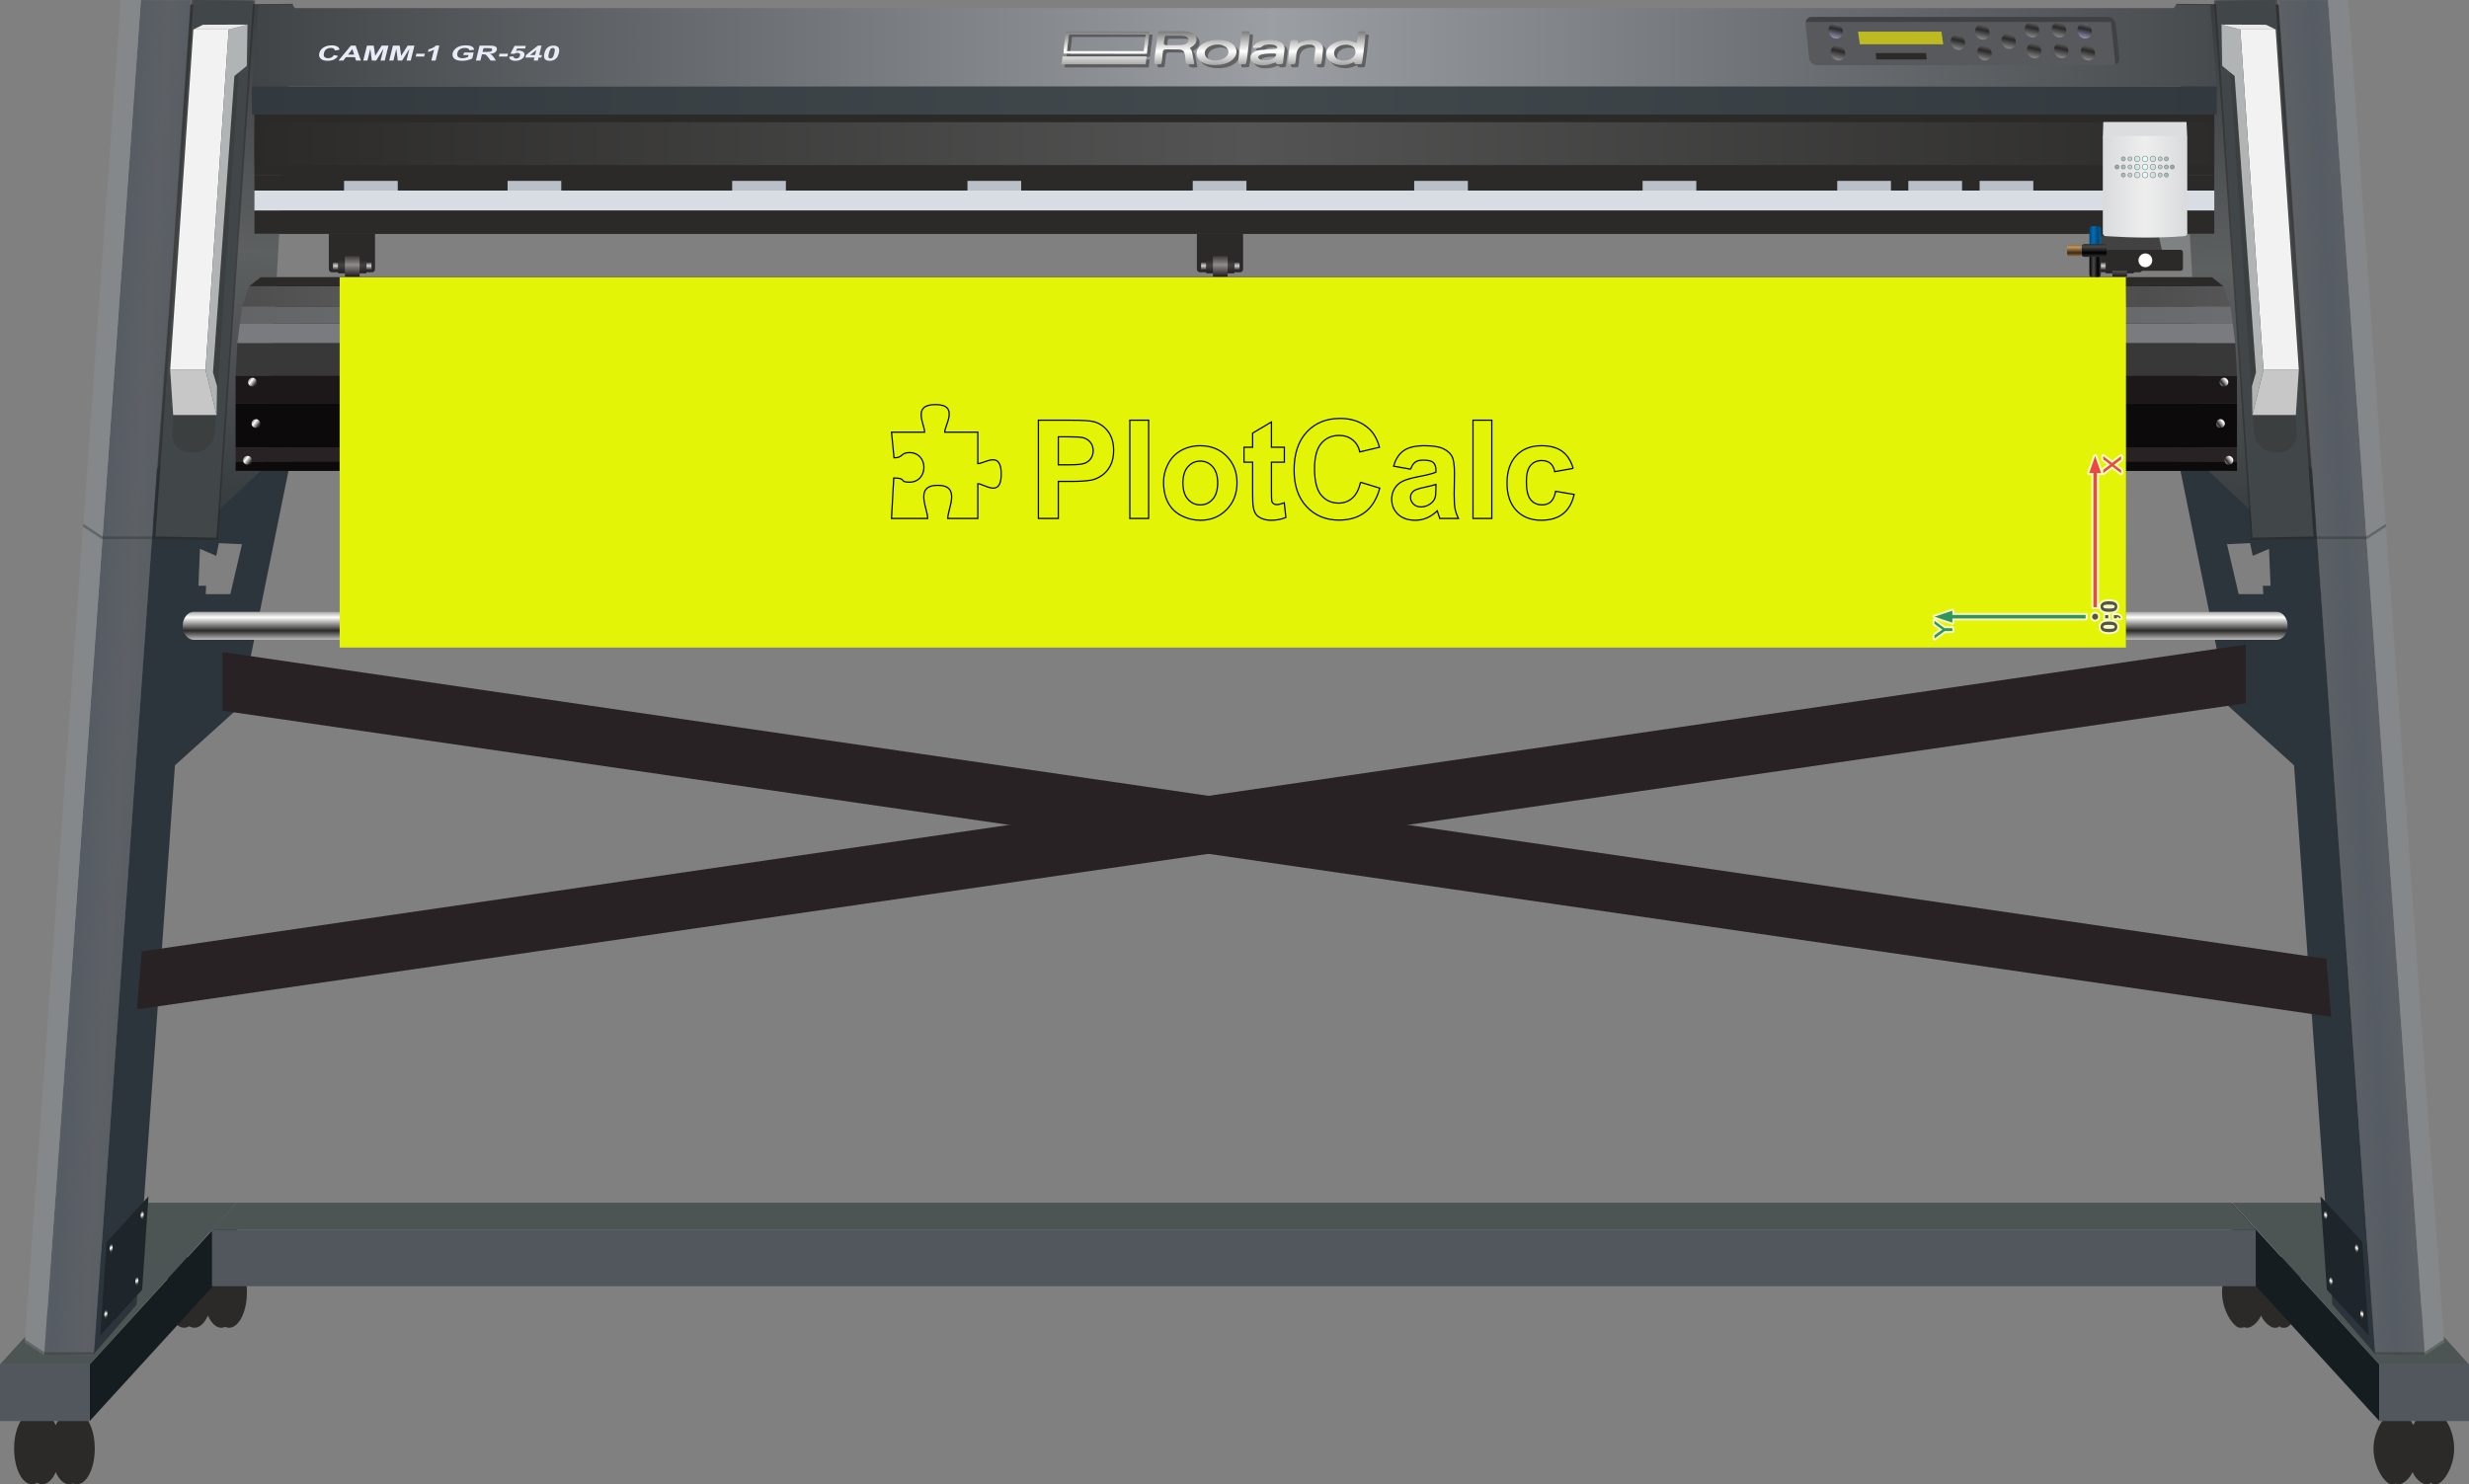 <!-- Creator: plotcalc.com 1000$ --><svg version="1.2" xmlns="http://www.w3.org/2000/svg" viewBox="-1697132 -224662 1999977 1202627" xmlns:xlink="http://www.w3.org/1999/xlink"><rect x="-1697132" y="-224662" width="1999977" height="1202627" fill="#808080" stroke="none"/><defs><linearGradient id="G1" x1="-1484628" x2="-1471804" y1="195862" y2="-20366" spreadMethod="reflect" gradientUnits="userSpaceOnUse"><stop offset="0%" stop-color="rgba(54,59,61,1)"/><stop offset="100%" stop-color="rgba(93,96,97,1)"/></linearGradient><linearGradient id="G2" x1="-1629679" x2="-1603402" y1="461401" y2="463077" spreadMethod="reflect" gradientUnits="userSpaceOnUse"><stop offset="0%" stop-color="rgba(86,92,99,1)"/><stop offset="100%" stop-color="rgba(93,97,102,1)"/></linearGradient><linearGradient id="G3" x1="336653" x2="323829" y1="195862" y2="-20366" spreadMethod="reflect" gradientUnits="userSpaceOnUse"><stop offset="0%" stop-color="rgba(54,59,61,1)"/><stop offset="100%" stop-color="rgba(93,96,97,1)"/></linearGradient><linearGradient id="G4" x1="481704" x2="455427" y1="461401" y2="463077" spreadMethod="reflect" gradientUnits="userSpaceOnUse"><stop offset="0%" stop-color="rgba(86,92,99,1)"/><stop offset="100%" stop-color="rgba(93,97,102,1)"/></linearGradient><linearGradient id="G5" x1="-1493101" x2="-667125" y1="-187815" y2="-187816" spreadMethod="reflect" gradientUnits="userSpaceOnUse"><stop offset="0%" stop-color="rgba(64,68,71,1)"/><stop offset="100%" stop-color="rgba(155,158,163,1)"/></linearGradient><linearGradient id="G6" x1="-1493101" x2="-700667" y1="-143244" y2="-143244" spreadMethod="reflect" gradientUnits="userSpaceOnUse"><stop offset="0%" stop-color="rgba(51,58,63,1)"/><stop offset="100%" stop-color="rgba(66,73,77,1)"/></linearGradient><linearGradient id="G7" x1="-1491011" x2="-684946" y1="-108265" y2="-108265" spreadMethod="reflect" gradientUnits="userSpaceOnUse"><stop offset="0%" stop-color="rgba(43,42,41,1)"/><stop offset="100%" stop-color="rgba(84,84,84,1)"/></linearGradient><linearGradient id="G8" x1="-1501638" x2="-1498310" y1="145680" y2="148256" spreadMethod="reflect" gradientUnits="userSpaceOnUse"><stop offset="0%" stop-color="rgba(43,42,41,1)"/><stop offset="100%" stop-color="rgba(254,254,254,1)"/></linearGradient><linearGradient id="G9" x1="-1494794" x2="-1491465" y1="115894" y2="118470" spreadMethod="reflect" gradientUnits="userSpaceOnUse"><stop offset="0%" stop-color="rgba(43,42,41,1)"/><stop offset="100%" stop-color="rgba(254,254,254,1)"/></linearGradient><linearGradient id="G10" x1="-1497617" x2="-1494288" y1="82376" y2="84951" spreadMethod="reflect" gradientUnits="userSpaceOnUse"><stop offset="0%" stop-color="rgba(43,42,41,1)"/><stop offset="100%" stop-color="rgba(254,254,254,1)"/></linearGradient><linearGradient id="G11" x1="359651" x2="356323" y1="145680" y2="148256" spreadMethod="reflect" gradientUnits="userSpaceOnUse"><stop offset="0%" stop-color="rgba(43,42,41,1)"/><stop offset="100%" stop-color="rgba(254,254,254,1)"/></linearGradient><linearGradient id="G12" x1="352807" x2="349478" y1="115894" y2="118470" spreadMethod="reflect" gradientUnits="userSpaceOnUse"><stop offset="0%" stop-color="rgba(43,42,41,1)"/><stop offset="100%" stop-color="rgba(254,254,254,1)"/></linearGradient><linearGradient id="G13" x1="355630" x2="352301" y1="82376" y2="84951" spreadMethod="reflect" gradientUnits="userSpaceOnUse"><stop offset="0%" stop-color="rgba(43,42,41,1)"/><stop offset="100%" stop-color="rgba(254,254,254,1)"/></linearGradient><linearGradient id="G14" x1="-1502802" x2="-785782" y1="30567" y2="30567" spreadMethod="reflect" gradientUnits="userSpaceOnUse"><stop offset="0%" stop-color="rgba(99,100,102,1)"/><stop offset="100%" stop-color="rgba(135,137,142,1)"/></linearGradient><linearGradient id="G15" x1="-1500878" x2="-731633" y1="15441" y2="15441" spreadMethod="reflect" gradientUnits="userSpaceOnUse"><stop offset="0%" stop-color="rgba(79,78,79,1)"/><stop offset="100%" stop-color="rgba(150,153,158,1)"/></linearGradient><linearGradient id="G16" x1="-1466043" x2="-1466043" y1="286320" y2="275543" spreadMethod="reflect" gradientUnits="userSpaceOnUse"><stop offset="0%" stop-color="rgba(43,42,41,1)"/><stop offset="100%" stop-color="rgba(254,254,254,1)"/></linearGradient><linearGradient id="G17" x1="-427960" x2="-427960" y1="-156855" y2="-183094" spreadMethod="reflect" gradientUnits="userSpaceOnUse"><stop offset="0%" stop-color="rgba(43,42,41,1)"/><stop offset="100%" stop-color="rgba(255,255,255,1)"/></linearGradient><linearGradient id="G18" x1="-1410322" x2="-1410322" y1="-3229" y2="-9697" spreadMethod="reflect" gradientUnits="userSpaceOnUse"><stop offset="0%" stop-color="rgba(31,27,32,1)"/><stop offset="100%" stop-color="rgba(69,67,67,1)"/></linearGradient><linearGradient id="G19" x1="-1411036" x2="-1411036" y1="-492" y2="-10124" spreadMethod="reflect" gradientUnits="userSpaceOnUse"><stop offset="0%" stop-color="rgba(31,27,32,1)"/><stop offset="100%" stop-color="rgba(145,140,139,1)"/></linearGradient><linearGradient id="G20" x1="-1425113" x2="-1425113" y1="-5630" y2="-9322" spreadMethod="reflect" gradientUnits="userSpaceOnUse"><stop offset="0%" stop-color="rgba(31,27,32,1)"/><stop offset="100%" stop-color="rgba(213,213,213,1)"/></linearGradient><linearGradient id="G21" x1="-1397971" x2="-1397971" y1="-5630" y2="-9322" spreadMethod="reflect" gradientUnits="userSpaceOnUse"><stop offset="0%" stop-color="rgba(31,27,32,1)"/><stop offset="100%" stop-color="rgba(213,213,213,1)"/></linearGradient><linearGradient id="G22" x1="267699" x2="267699" y1="-3229" y2="-9697" spreadMethod="reflect" gradientUnits="userSpaceOnUse"><stop offset="0%" stop-color="rgba(31,27,32,1)"/><stop offset="100%" stop-color="rgba(69,67,67,1)"/></linearGradient><linearGradient id="G23" x1="266985" x2="266985" y1="-492" y2="-10124" spreadMethod="reflect" gradientUnits="userSpaceOnUse"><stop offset="0%" stop-color="rgba(31,27,32,1)"/><stop offset="100%" stop-color="rgba(145,140,139,1)"/></linearGradient><linearGradient id="G24" x1="252908" x2="252908" y1="-5630" y2="-9322" spreadMethod="reflect" gradientUnits="userSpaceOnUse"><stop offset="0%" stop-color="rgba(31,27,32,1)"/><stop offset="100%" stop-color="rgba(213,213,213,1)"/></linearGradient><linearGradient id="G25" x1="280050" x2="280050" y1="-5630" y2="-9322" spreadMethod="reflect" gradientUnits="userSpaceOnUse"><stop offset="0%" stop-color="rgba(31,27,32,1)"/><stop offset="100%" stop-color="rgba(213,213,213,1)"/></linearGradient><linearGradient id="G26" x1="-460847" x2="-460847" y1="-3229" y2="-9697" spreadMethod="reflect" gradientUnits="userSpaceOnUse"><stop offset="0%" stop-color="rgba(31,27,32,1)"/><stop offset="100%" stop-color="rgba(69,67,67,1)"/></linearGradient><linearGradient id="G27" x1="-461560" x2="-461560" y1="-492" y2="-10124" spreadMethod="reflect" gradientUnits="userSpaceOnUse"><stop offset="0%" stop-color="rgba(31,27,32,1)"/><stop offset="100%" stop-color="rgba(145,140,139,1)"/></linearGradient><linearGradient id="G28" x1="-475637" x2="-475637" y1="-5630" y2="-9322" spreadMethod="reflect" gradientUnits="userSpaceOnUse"><stop offset="0%" stop-color="rgba(31,27,32,1)"/><stop offset="100%" stop-color="rgba(213,213,213,1)"/></linearGradient><linearGradient id="G29" x1="-448495" x2="-448495" y1="-5630" y2="-9322" spreadMethod="reflect" gradientUnits="userSpaceOnUse"><stop offset="0%" stop-color="rgba(31,27,32,1)"/><stop offset="100%" stop-color="rgba(213,213,213,1)"/></linearGradient><linearGradient id="G30" x1="-1613136" x2="-1611968" y1="837561" y2="840136" spreadMethod="reflect" gradientUnits="userSpaceOnUse"><stop offset="0%" stop-color="rgba(43,42,41,1)"/><stop offset="100%" stop-color="rgba(254,254,254,1)"/></linearGradient><linearGradient id="G31" x1="-1608842" x2="-1607674" y1="784099" y2="786675" spreadMethod="reflect" gradientUnits="userSpaceOnUse"><stop offset="0%" stop-color="rgba(43,42,41,1)"/><stop offset="100%" stop-color="rgba(254,254,254,1)"/></linearGradient><linearGradient id="G32" x1="-1587982" x2="-1586814" y1="810746" y2="813321" spreadMethod="reflect" gradientUnits="userSpaceOnUse"><stop offset="0%" stop-color="rgba(43,42,41,1)"/><stop offset="100%" stop-color="rgba(254,254,254,1)"/></linearGradient><linearGradient id="G33" x1="-1583688" x2="-1582520" y1="757284" y2="759860" spreadMethod="reflect" gradientUnits="userSpaceOnUse"><stop offset="0%" stop-color="rgba(43,42,41,1)"/><stop offset="100%" stop-color="rgba(254,254,254,1)"/></linearGradient><linearGradient id="G34" x1="464163" x2="462995" y1="837561" y2="840136" spreadMethod="reflect" gradientUnits="userSpaceOnUse"><stop offset="0%" stop-color="rgba(43,42,41,1)"/><stop offset="100%" stop-color="rgba(254,254,254,1)"/></linearGradient><linearGradient id="G35" x1="459870" x2="458702" y1="784099" y2="786675" spreadMethod="reflect" gradientUnits="userSpaceOnUse"><stop offset="0%" stop-color="rgba(43,42,41,1)"/><stop offset="100%" stop-color="rgba(254,254,254,1)"/></linearGradient><linearGradient id="G36" x1="439009" x2="437841" y1="810746" y2="813321" spreadMethod="reflect" gradientUnits="userSpaceOnUse"><stop offset="0%" stop-color="rgba(43,42,41,1)"/><stop offset="100%" stop-color="rgba(254,254,254,1)"/></linearGradient><linearGradient id="G37" x1="434716" x2="433548" y1="757284" y2="759860" spreadMethod="reflect" gradientUnits="userSpaceOnUse"><stop offset="0%" stop-color="rgba(43,42,41,1)"/><stop offset="100%" stop-color="rgba(254,254,254,1)"/></linearGradient><linearGradient id="G38" x1="34055" x2="35682" y1="-194699" y2="-202144" spreadMethod="reflect" gradientUnits="userSpaceOnUse"><stop offset="0%" stop-color="rgba(43,42,41,1)"/><stop offset="100%" stop-color="rgba(144,147,180,1)"/></linearGradient><linearGradient id="G39" x1="35893" x2="37521" y1="-176905" y2="-184350" spreadMethod="reflect" gradientUnits="userSpaceOnUse"><stop offset="0%" stop-color="rgba(43,42,41,1)"/><stop offset="100%" stop-color="rgba(136,135,136,1)"/></linearGradient><linearGradient id="G40" x1="235697" x2="237325" y1="-194699" y2="-202144" spreadMethod="reflect" gradientUnits="userSpaceOnUse"><stop offset="0%" stop-color="rgba(43,42,41,1)"/><stop offset="100%" stop-color="rgba(144,147,180,1)"/></linearGradient><linearGradient id="G41" x1="154604" x2="156232" y1="-176905" y2="-184350" spreadMethod="reflect" gradientUnits="userSpaceOnUse"><stop offset="0%" stop-color="rgba(43,42,41,1)"/><stop offset="100%" stop-color="rgba(136,135,136,1)"/></linearGradient><linearGradient id="G42" x1="152860" x2="154488" y1="-193786" y2="-201230" spreadMethod="reflect" gradientUnits="userSpaceOnUse"><stop offset="0%" stop-color="rgba(43,42,41,1)"/><stop offset="100%" stop-color="rgba(136,135,136,1)"/></linearGradient><linearGradient id="G43" x1="194814" x2="196442" y1="-178704" y2="-186149" spreadMethod="reflect" gradientUnits="userSpaceOnUse"><stop offset="0%" stop-color="rgba(43,42,41,1)"/><stop offset="100%" stop-color="rgba(136,135,136,1)"/></linearGradient><linearGradient id="G44" x1="193070" x2="194697" y1="-195585" y2="-203029" spreadMethod="reflect" gradientUnits="userSpaceOnUse"><stop offset="0%" stop-color="rgba(43,42,41,1)"/><stop offset="100%" stop-color="rgba(136,135,136,1)"/></linearGradient><linearGradient id="G45" x1="216751" x2="218379" y1="-178704" y2="-186149" spreadMethod="reflect" gradientUnits="userSpaceOnUse"><stop offset="0%" stop-color="rgba(43,42,41,1)"/><stop offset="100%" stop-color="rgba(136,135,136,1)"/></linearGradient><linearGradient id="G46" x1="215007" x2="216634" y1="-195585" y2="-203029" spreadMethod="reflect" gradientUnits="userSpaceOnUse"><stop offset="0%" stop-color="rgba(43,42,41,1)"/><stop offset="100%" stop-color="rgba(136,135,136,1)"/></linearGradient><linearGradient id="G47" x1="238339" x2="239966" y1="-176905" y2="-184350" spreadMethod="reflect" gradientUnits="userSpaceOnUse"><stop offset="0%" stop-color="rgba(43,42,41,1)"/><stop offset="100%" stop-color="rgba(136,135,136,1)"/></linearGradient><linearGradient id="G48" x1="174200" x2="175828" y1="-186377" y2="-193821" spreadMethod="reflect" gradientUnits="userSpaceOnUse"><stop offset="0%" stop-color="rgba(43,42,41,1)"/><stop offset="100%" stop-color="rgba(136,135,136,1)"/></linearGradient><linearGradient id="G49" x1="133037" x2="134664" y1="-185503" y2="-192947" spreadMethod="reflect" gradientUnits="userSpaceOnUse"><stop offset="0%" stop-color="rgba(43,42,41,1)"/><stop offset="100%" stop-color="rgba(136,135,136,1)"/></linearGradient><linearGradient id="G50" x1="6216" x2="40411" y1="-73588" y2="-73589" spreadMethod="reflect" gradientUnits="userSpaceOnUse"><stop offset="0%" stop-color="rgba(217,218,220,1)"/><stop offset="100%" stop-color="rgba(238,238,238,1)"/></linearGradient><linearGradient id="G51" x1="16321" x2="40096" y1="-89407" y2="-89408" spreadMethod="reflect" gradientUnits="userSpaceOnUse"><stop offset="0%" stop-color="rgba(143,163,161,1)"/><stop offset="100%" stop-color="rgba(229,254,251,1)"/></linearGradient><linearGradient id="G52" x1="-4642" x2="-1222" y1="-32755" y2="-32756" spreadMethod="reflect" gradientUnits="userSpaceOnUse"><stop offset="0%" stop-color="rgba(0,70,117,1)"/><stop offset="100%" stop-color="rgba(0,110,184,1)"/></linearGradient><linearGradient id="G53" x1="-4642" x2="-1222" y1="-10190" y2="-10190" spreadMethod="reflect" gradientUnits="userSpaceOnUse"><stop offset="0%" stop-color="rgba(0,0,0,1)"/><stop offset="100%" stop-color="rgba(74,74,74,1)"/></linearGradient><linearGradient id="G54" x1="-3196" x2="-3196" y1="-19826" y2="-24872" spreadMethod="reflect" gradientUnits="userSpaceOnUse"><stop offset="0%" stop-color="rgba(0,0,0,1)"/><stop offset="100%" stop-color="rgba(74,74,74,1)"/></linearGradient><linearGradient id="G55" x1="-18358" x2="-18357" y1="-19828" y2="-24412" spreadMethod="reflect" gradientUnits="userSpaceOnUse"><stop offset="0%" stop-color="rgba(59,42,19,1)"/><stop offset="100%" stop-color="rgba(193,152,98,1)"/></linearGradient><linearGradient id="GS1" x1="0" x2="0" y1="0" y2="25000" gradientUnits="userSpaceOnUse"><stop offset="25%" stop-color="rgba(0,0,0,.2)"/><stop offset="100%" stop-color="rgba(0,0,0,0)"/></linearGradient><linearGradient id="GS2" x1="0" x2="0" y1="300000" y2="100000" gradientUnits="userSpaceOnUse"><stop offset="0%" stop-color="rgba(0,0,0,.1)"/><stop offset="100%" stop-color="rgba(0,0,0,0)"/></linearGradient></defs><path id="theMotionPath" d="M0 0H-1397000H0" /><g><path fill="rgba(43,42,41,1)" d="m-1484110-35280h1572562v-96571h-1572562z"/><path fill="rgba(43,42,41,1)" d="m-1485988 0h1573769v156835h-1573769z"/><path fill="url(#G1)" d="m-1592878 196157l71094 14794 37156-15089 24756-417420-116002 791z"/><path fill="rgba(43,42,41,1)" d="m-1511554 851131c7982 0 14453-12942 14453-28907 0-15965-6471-28907-14453-28907-1075 0-2123 236-3131 681-1008-445-2055-681-3129-681-4348 0-8246 3839-10896 9914-2650-6075-6548-9914-10896-9914-1456 0-2862 433-4188 1234-1326-802-2733-1234-4190-1234-7982 0-14453 12942-14453 28907 0 15965 6471 28907 14453 28907 1457 0 2864-433 4190-1235 1326 802 2732 1235 4188 1235 4348 0 8247-3840 10896-9916 2650 6076 6548 9916 10896 9916 1074 0 2121-237 3129-682 1008 446 2056 682 3131 682"/><path fill="rgba(43,42,41,1)" d="m-1634820 977965c7983 0 14454-12942 14454-28907 0-15965-6471-28907-14454-28907-1075 0-2123 237-3131 682-1008-445-2055-682-3129-682-4348 0-8246 3840-10896 9915-2649-6075-6548-9915-10895-9915-1457 0-2863 433-4189 1235-1326-802-2732-1235-4189-1235-7983 0-14454 12942-14454 28907 0 15965 6471 28907 14454 28907 1457 0 2863-432 4189-1234 1326 802 2732 1234 4189 1234 4347 0 8246-3839 10896-9915 2649 6076 6547 9915 10895 9915 1075 0 2122-236 3129-681 1008 445 2056 681 3131 681"/><path fill="rgba(22,29,33,1)" d="m-1504753 749829l-119745 131002v45911l119745-131003z"/><path fill="rgba(82,86,93,1)" d="m-1697132 880831h72634v45911h-72634z"/><path fill="rgba(77,84,84,1)" d="m-1697132 880831h72634l119065-131002h-72635z"/><path fill="url(#G2)" d="m-1661333 873281h40272l78355-1097893h-40272z"/><path fill="rgba(132,136,139,1)" d="m-1661333 873281l-15711-10296 77753-1087597h16313z"/><path fill="rgba(44,53,60,1)" d="m-1620987 872241l34498-39872 31066-436923 53248-48087 44058-216705-84099 79044 6713-94409-34498 39873zm84594-622278l1248-29943 13189 5703 2138-10337 18715 891-9447 40458h-19961l356-6772z"/><path fill="rgba(43,42,41,0.36)" d="m-1573874 212104l149-2080h-40306l-15678-10276-170 2376 15227 9980z"/><path fill="rgba(43,42,41,0.58)" d="m-1542186-224662l51640 405-29985 437278-52839-992z"/><path fill="rgba(65,71,73,1)" d="m-1540287-224622l-30896 434646 49399 927 29705-435195z"/><path fill="rgba(43,42,41,0.26)" d="m-1542954 141942h3109c8634 0 16168-7065 16743-15699l19596-294475c575-8634-6020-15699-14654-15699h-3108c-8635 0-16169 7065-16744 15699l-19596 294475c-575 8634 6020 15699 14654 15699"/><path fill="rgba(242,242,242,1)" d="m-1559283 75039h28627l18759-275792h-28627z"/><path fill="rgba(199,199,199,1)" d="m-1530656 75039h-28627l2428 36569h35156z"/><path fill="rgba(177,180,180,1)" d="m-1530656 75039l8957 36569 390-23345-3271-11166 17323-240160 10044-8280 559-33404-15243 3994z"/><path fill="rgba(233,233,233,1)" d="m-1511897-200753h-28627l7850-3869 36020-125z"/><path fill="rgba(43,42,41,0.36)" d="m-1621039 872964l149-2080h-40306l-15678-10275-170 2376 15711 10296z"/><path fill="rgba(31,38,43,1)" d="m-1615938 857485l33924-37103 5168-75711-33924 37104z"/><path fill="url(#G3)" d="m198590 196157l-71093 14794-37156-15089-24757-417420 116003 791z"/><path fill="rgba(43,42,41,1)" d="m117267 851131c-4529 0-14454-12942-14454-28907 0-15965 9925-28907 14454-28907 4528 0 2122 236 3131 681 1008-445 418-681 3129-681 2711 0 8246 3839 10896 9914 2649-6075 7993-9914 10895-9914 2902 0 2863 433 4189 1234 1326-802-530-1234 4189-1234 4720 0 14454 12942 14454 28907 0 15965-9734 28907-14454 28907-4719 0-2863-433-4189-1235-1326 802-1287 1235-4189 1235-2902 0-8246-3840-10896-9916-2649 6076-8184 9916-10895 9916-2711 0-2122-237-3129-682-1009 446 1397 682-3131 682"/><path fill="rgba(43,42,41,1)" d="m239946 977965c-4529 0-14453-12942-14453-28907 0-15965 10511-28907 15039-28907 4529 0 2123 237 3131 682 1008-445 419-682 3130-682 2711 0 8246 3840 10895 9915 2650-6075 7994-9915 10896-9915 2902 0 2863 433 4188 1235 1327-802-530-1235 4190-1235 4720 0 13867 12942 13867 28907 0 15965-9734 28907-14453 28907-4720 0-2864-432-4190-1234-1326 802-1286 1234-4188 1234-2902 0-8247-3839-10896-9915-2650 6076-8185 9915-10895 9915-2712 0-2122-236-3130-681-1008 445 1398 681-3131 681"/><path fill="rgba(22,29,33,1)" d="m110466 749829l119744 131002v45911l-119744-131003z"/><path fill="rgba(82,86,93,1)" d="m302845 880831h-72635v45911h72635z"/><path fill="rgba(77,84,84,1)" d="m302845 880831h-72635l-119064-131002h72634z"/><path fill="url(#G4)" d="m267046 873281h-40272l-78355-1097893h40272z"/><path fill="rgba(132,136,139,1)" d="m267046 873281l15711-10296-77754-1087597h-16312z"/><path fill="rgba(44,53,60,1)" d="m226700 872241l-34498-39872-31066-436923-53248-48087-44059-216705 84099 79044-6712-94409 34497 39873zm-84595-622278l-1247-29943-13189 5703-2139-10337-18714 891 9446 40458h19962l-357-6772z"/><path fill="rgba(43,42,41,0.36)" d="m179586 212104l-148-2080h40306l15678-10276 169 2376-15226 9980z"/><path fill="rgba(43,42,41,0.58)" d="m147899-224662l-51640 405 29984 437278 52840-992z"/><path fill="rgba(65,71,73,1)" d="m145999-224622l30896 434646-49398 927-29706-435195z"/><path fill="rgba(43,42,41,0.26)" d="m148667 141942h-3109c-8634 0-16169-7065-16743-15699l-19596-294475c-575-8634 6019-15699 14654-15699h3108c8634 0 16169 7065 16744 15699l19596 294475c574 8634-6020 15699-14654 15699"/><path fill="rgba(242,242,242,1)" d="m164995 75039h-28627l-18759-275792h28627z"/><path fill="rgba(199,199,199,1)" d="m136368 75039h28627l-2427 36569h-35156z"/><path fill="rgba(177,180,180,1)" d="m136368 75039l-8956 36569-391-23345 3271-11166-17323-240160-10044-8280-558-33404 15242 3994z"/><path fill="rgba(233,233,233,1)" d="m117609-200753h28627l-7850-3869-36019-125z"/><path fill="rgba(43,42,41,0.36)" d="m226751 872964l-148-2080h40306l15678-10275 170 2376-15711 10296z"/><path fill="rgba(31,38,43,1)" d="m221651 857485l-33925-37104-5168-75710 33925 37104z"/><path fill="url(#G5)" d="m98508-154637l-5326-66357h-27293l-2262 2872h-1521846l-2263-2872h-27292l-5327 66357z"/><path fill="url(#G6)" d="m-1493101-154637h1591609v22786h-1591609z"/><path fill="rgba(43,42,41,1)" d="m-1491011-82479h1587538v-49372h-1587538z"/><path fill="url(#G7)" d="m-1491011-90899h1587538v-34731h-1587538z"/><path fill="rgba(217,162,59,1)" d="m24593-93210h43627v-21411h-43627z"/><path fill="rgba(36,35,27,1)" d="m64530-94683c-545-1208-4399-7337-5390-8944l-5723-8827-8085 13168c-515 823-891 1473-1395 2281-399 641-1073 1623-1336 2284 7300 63 14587 34 21929 38m-19760-1157c234-754 1620-2876 2101-3664 750-1229 1499-2463 2227-3680 581-970 4056-6951 4482-7297 2735 4466 7053 10139 9044 14648-5904-1-11975-7-17854-7"/><path fill="rgba(7,4,11,1)" d="m55203-102859c-450 942 63 355-720 897-94 354 77 210-176 341-260 857 2 249-575 768 215 723 195-13 297 733 102 736-73-130-81 768 2032 1027-1340 109 1110 920 276 92 61-17 368 119 343 151 33-13 301 174 832 580-402-142 249 216 772-250-35-186 655-273 756-95-201 95 761 73 494-1210 34-338 818-762 408-364-117-312 393-1022 266-370-56 182 222-237-205-689-172-38-267-666-128-841 440-311-259-845-743-567-84-300-465-681-671-669 149 429-1219-651-590 128-311 261-680 316-385 56-102-79-732-188"/><path fill="rgba(7,4,11,1)" d="m53623-100279l-212-178c-26-24-184-339-828-487l-52 475c-838 90-307 81-871-23-776-142-2166 327-2795 745-669 444-787 461-1210 1189-337 580-610 984-865 1540 2538 116 2072-1332 4230-1316 2795 21 2866 1246 4274 1404 58-1555-1436-1425-1783-2202-305-683 88-305 112-1147"/><path fill="rgba(7,4,11,1)" d="m52623-101423c25-47 63-171 77-141 14 31 93-168 140-242 443-683-122 192 168-228 68-578 240-634 233-1145-1347-758-373-417-1010-1041-1751 431-459 3-1482-7-435 843 75 606-1007 826 33 744 147 369 130 873-22 648-122-14-216 741 657 580-617-439 291 170 294 197 70-12 283 207 525 539-87 213 446 672 463 228 145-272 988-49 558 149-383 50 479 153 346-451 100-386 480-789"/><path fill="rgba(217,162,59,1)" d="m55620-101954c-1917 788-923 3753 1192 3126 2087-619 1120-4076-1192-3126"/><path fill="rgba(217,162,59,1)" d="m50979-101441c2214 215 1705-1807 793-2020-657-153-1180 211-1311 680-186 671 211 971 518 1340"/><path fill="rgba(7,4,11,1)" d="m53671-102745c21 135 30 293 77 393 278 590-129-111 211 286 320-465 235-1136 213-1919-24-865 62-1353-847-1369-41 1295-140 1545 346 2609"/><path fill="rgba(36,35,27,1)" d="m54698-102367c123-172 101 22 161-346l393-1992c100-598 169-432-234-795-464 210-198-400-505 563l-179 1765c23 894-26 643 364 805"/><path fill="rgba(36,35,27,1)" d="m55203-102859c1017-645 1420-873 1434-1628-652 123-1147 415-1492 971-174 281-152-353-119 322 31 626-41 89 177 335"/><path fill="rgba(43,42,41,1)" d="m-1491011-82479h1587538v12216h-1587538z"/><path fill="rgba(185,192,199,1)" d="m-93571-78109h43500v7846h-43500z"/><path fill="rgba(185,192,199,1)" d="m-151302-78109h43500v7846h-43500z"/><path fill="rgba(185,192,199,1)" d="m-208895-78109h43500v7846h-43500z"/><path fill="rgba(185,192,199,1)" d="m-366559-78109h43500v7846h-43500z"/><path fill="rgba(185,192,199,1)" d="m-551591-78109h43499v7846h-43499z"/><path fill="rgba(185,192,199,1)" d="m-730971-78109h43500v7846h-43500z"/><path fill="rgba(185,192,199,1)" d="m-913450-78109h43500v7846h-43500z"/><path fill="rgba(185,192,199,1)" d="m-1104044-78109h43500v7846h-43500z"/><path fill="rgba(185,192,199,1)" d="m-1285982-78109h43500v7846h-43500z"/><path fill="rgba(185,192,199,1)" d="m-1418430-78109h43499v7846h-43499z"/><path fill="rgba(215,221,227,1)" d="m-1491011-70263h1587538v16272h-1587538z"/><path fill="rgba(43,42,41,1)" d="m-1491011-35280h1587538v-18711h-1587538z"/><path fill="rgba(13,10,11,1)" d="m-1506281 102415h1621197v35525h-1621197z"/><path fill="rgba(41,34,36,1)" d="m-1506281 149450h1621197v-11510h-1621197z"/><path fill="rgba(13,10,11,1)" d="m-1506281 149450h1621197v7385h-1621197z"/><path fill="rgba(28,23,25,1)" d="m-1506281 102415h1621197v-22730h-1621197z"/><path fill="url(#G8)" d="m-1496688 151797c1955 0 3540-1585 3540-3540 0-1955-1585-3541-3540-3541-1956 0-3541 1586-3541 3541 0 1955 1585 3540 3541 3540"/><path fill="url(#G9)" d="m-1489844 122011c1955 0 3540-1585 3540-3540 0-1956-1585-3541-3540-3541-1956 0-3540 1585-3540 3541 0 1955 1584 3540 3540 3540"/><path fill="url(#G10)" d="m-1492667 88493c1956 0 3541-1585 3541-3541 0-1955-1585-3540-3541-3540-1955 0-3540 1585-3540 3540 0 1956 1585 3541 3540 3541"/><path fill="url(#G11)" d="m108389 151797c-1955 0-3540-1585-3540-3540 0-1955 1585-3541 3540-3541 1955 0 3540 1586 3540 3541 0 1955-1585 3540-3540 3540"/><path fill="url(#G12)" d="m101545 122011c-1955 0-3540-1585-3540-3540 0-1956 1585-3541 3540-3541 1955 0 3540 1585 3540 3541 0 1955-1585 3540-3540 3540"/><path fill="url(#G13)" d="m104367 88493c-1955 0-3540-1585-3540-3541 0-1955 1585-3540 3540-3540 1956 0 3541 1585 3541 3540 0 1956-1585 3541-3541 3541"/><path fill="rgba(56,56,56,1)" d="m114916 79685h-1621197l1437-26428h1618323z"/><path fill="rgba(121,123,126,1)" d="m111436 37500h-1614238l-2042 15757h1618323z"/><path fill="url(#G14)" d="m111436 37500h-1614238l1924-13866h1610391z"/><path fill="url(#G15)" d="m103947 7248h-1599259l-5566 16386h1610391z"/><path fill="rgba(43,42,41,1)" d="m103947 7248h-1599259l9324-7248h1580611z"/><path fill="rgba(28,23,25,1)" d="m-275031 67439h14998v8812h-14998z"/><path fill="rgba(28,23,25,1)" d="m-253096 67439h19498v8812h-19498z"/><path fill="rgba(28,23,25,1)" d="m-223474 67439h19498v8812h-19498z"/><path fill="rgba(28,23,25,1)" d="m-194789 67439h19498v8812h-19498z"/><path fill="rgba(28,23,25,1)" d="m-164042 67439h19498v8812h-19498z"/><path fill="rgba(28,23,25,1)" d="m-135545 67439h19498v8812h-19498z"/><path fill="rgba(28,23,25,1)" d="m-106673 67439h19498v8812h-19498z"/><path fill="rgba(28,23,25,1)" d="m-78364 67439h19499v8812h-19499z"/><path fill="rgba(28,23,25,1)" d="m-49491 67439h19498v8812h-19498z"/><path fill="rgba(28,23,25,1)" d="m8760 67439h14998v8812h-14998z"/><path fill="rgba(28,23,25,1)" d="m-21477 67439h19498v8812h-19498z"/><path fill="rgba(82,86,93,1)" d="m-1525415 771544h1655523v45908h-1655523z"/><path fill="rgba(77,84,84,1)" d="m130108 771544h-1655523l19982-21715h1615559z"/><path fill="url(#G16)" d="m-1540214 271060h1687237c4900 0 8910 5099 8910 11332 0 6233-4010 11332-8910 11332h-1687237c-4900 0-8910-5099-8910-11332 0-6233 4010-11332 8910-11332"/><path fill="rgba(43,42,41,0.50)" d="m-691495-170249c-218-1031-17-3177 74-4247 466-5492 1330-11157 2006-16640l315-3306c109-1170 188-2075 1403-2308 552-106 2286-96 2953-101 738-6 2124-81 2479 658 227 471 53 1318-5 1847-626 5737-1170 11460-1939 17187-208 1551-711 5506-1304 6874-2679 230-3281 275-5982 36m66159-17243c2657 2215 2590 4057 2201 7233l-331 3371c-141 1711-369 5152-1244 6588-1583 273-4071 499-5532-255-395-1260 247-5384 450-6793l565-3956c388-3761-1774-4887-5240-4825-2201 40-4852 488-6702 1712-4296 2844-3225 8475-4004 12295-149 732-295 1140-629 1795-1212 246-3015 391-4225 186-311-53-1005-232-1188-492-290-412 184-5297 247-5953 185-1928 1209-11270 1870-12642l184-172c810-303 2061-391 2927-389 680 1 2368 15 2664 697 195 452-127 916 185 1770l2051-744c4941-1819 11312-3129 15751 574m-45296-1987c4408-796 12983-624 15704 3619 782 1221 918 2461 793 3867-272 3026-757 6000-1071 9000-74 711-37 1809-452 2300-574 682-2207 613-3061 622-1853 20-2026-85-2626-1498-1569 199-3600 1384-5758 1795-2516 480-5272 720-7812 281-1932-333-4049-1144-5413-2604-1183-1265-1745-2997-1245-4689 395-1334 1421-2462 2570-3207 1316-852 2928-1324 4463-1575 1170-192 4403-341 5697-410 1481-81 6853-296 8031-773 417-299 884-554 739-1063-164-571-748-1148-1265-1457-1847-1103-5541-1027-7551-718-1529 236-2285 573-3460 1467-1093 832-1777 1018-3199 1063l-1783 68c-958 23-2967 96-2088-1364 1650-2743 5796-4185 8787-4724m-164127 19412h68142l752-6347h-68142zm124630-19686l2047-83 1915 39 1784 154 1652 260 1520 360 1390 452 1259 537 1130 612 999 682 871 744 741 797 613 843 485 882 357 913 229 937 103 952-25 961-151 961-276 954-403 940-528 917-652 888-778 851-1926 1558-2421 1318-2911 1016-3399 654-1882 172-3998 14-1793-165-1658-269-1523-366-1389-455-1256-538-1122-612-991-680-859-739-729-792-599-838-470-875-341-905-214-929-86-943 39-952 165-953 290-946 414-933 537-910 1441-1727 1926-1553 2405-1319 2877-1026 3345-673zm105572 128c2612 42 4525 635 6904 1553 664 256 1336 545 2052 608l1319-9042c840-353 4256-510 5193-185 1159 400 683 1574 537 2687l-778 7080c-442 4124-930 8805-1567 12876-147 940-433 2923-864 3750-1709 287-3714 261-5433 50-203-730-147-954-631-1584-1245 347-2304 1011-3540 1417-3365 1104-6978 1334-10430 502-3657-882-7573-3201-8474-7106-462-2002-50-4083 1043-5803 2804-4414 9649-6884 14669-6803m-154847 18989l-75-127c-630-1468 1160-12976 1489-15273 319-2226 478-4199 681-6425 89-978 203-2906 846-3689 661-805 2106-788 3049-790l5387 108c3314 30 6591-151 9876-121 3213 30 7906 200 10513 2305 1742 1408 2625 3447 2099 5670-744 3144-3062 4032-5255 5725 1820 2248 1784 3081 2255 5911 203 1223 1416 6441 1183 7158l-3160 193c-1148 5-2742-29-3358-1142-617-1113-594-4251-767-5729-162-1379-628-3154-1626-4155-1098-1101-3042-1094-4535-1113l-5008-38c-1255-21-4516-172-5628 223-1102 391-1212 1464-1334 2553l-322 3221c-205 1790-332 4025-828 5720l-900 230c-797 161-2580 152-3366 111-784-40-803-97-1216-526m-73687-8068c-286-1555 422-6851 641-8569l1234-9113 39-311h67730l-2236 18014zm2736-2086c20725 0 41449 0 62174 0l1594-13904h-62117zm79087-10765l-351 2355c-124 736-482 2293-76 2914 480 734 2248 711 3006 723l6116-81 3968-30c1817-28 3786-334 5269-1468 1619-1238 2090-3235 540-4678-1265-1177-3253-1444-4905-1468h-10980c-2057 2-2360 5-2587 1733m40210 5665c-2052 385-4287 1230-5817 2696-1601 1536-2382 3747-1550 5871 811 2069 2878 3338 4949 3875 1806 467 4175 481 6007 154 3087-550 7194-2562 7805-5928 533-2940-1809-5152-4318-6155-1934-773-3863-903-5913-692zm50099 7273c-1449-311-3595-260-5084-195-2265 98-5971 334-7924 1272-1002 481-2023 1395-1220 2521 800 1122 2846 1609 4139 1739 2503 253 6579-340 8662-2086 1050-881 1483-1895 1427-3251m54367-7212l-1027 208c-1844 447-3758 1357-4998 2833-1858 2212-1867 5278 100 7423 1840 2006 4761 2540 7365 2293 2535-240 5330-1186 7032-3176 1705-1994 2030-4786 486-6952-1533-2152-4317-2892-6845-2835z"/><path fill="url(#G17)" d="m-609067-188312l-1028 209c-1844 446-3758 1357-4998 2833-1858 2211-1867 5277 100 7423 1840 2005 4762 2539 7365 2293 2535-240 5331-1187 7032-3176 1705-1994 2030-4786 486-6952-1533-2152-4317-2892-6844-2835zm-54368 7213c-2457-526-8819-107-11299 496-1015 246-3263 961-3216 2328 41 1189 1774 1933 2740 2203 2533 709 6027 327 8452-673 1791-738 3357-1993 3334-4096zm-48936-7452l-2243 418c-2336 606-4853 1914-6015 4131-1290 2461-446 5140 1766 6746 1929 1400 4589 1800 6917 1693 2722-125 5579-967 7683-2760 1602-1366 2640-3334 2021-5463-770-2646-3729-4197-6289-4666-1341-246-2493-238-3840-99m-41373-5487l-502 3262c-111 714-342 1840 386 2310 782 503 3130 429 4041 420l7315-106c1701-9 3158 48 4808-504 1493-499 3166-1624 3358-3308 188-1645-1159-2786-2589-3307-1030-376-2161-484-3250-500h-10980c-568 1-1707-57-2128 328-335 307-403 981-459 1405m-79086 10765h62173l1594-13904h-62117zm-2737 2087c-286-1556 423-6851 641-8570l1273-9423h67730l-2236 18014zm73687 8068c-217-372-204-861-209-1280-41-3488 1275-11358 1778-15233l584-5928c94-939 215-2599 976-3268 767-673 2483-604 3437-591l6515 106c4624-34 11842-574 16099 828 1643 542 3039 1442 3984 2903 1170 1806 1090 3961 44 5811-1077 1903-2927 2746-4598 4035 2051 2533 1752 3354 2349 6447 205 1064 1315 5929 1089 6622-1436 131-4773 516-5998-359-823-589-936-1913-1031-2882-228-2352-59-4877-1382-6958-999-1571-2589-1679-4362-1733l-4821-39c-1354-19-5006-171-6213 129-1196 296-1406 1094-1561 2243l-297 2961-405 3763-495 2608c-1432 402-1894 362-3397 358-481-1-1472 47-1821-267zm148439-17946c4321-1399 8033-1429 12271 114 888 324 2179 923 3093 1003l1319-9041c735-308 2854-373 3684-361 2845 40 2294 973 2046 2863l-778 7080c-442 4124-929 8804-1567 12876-147 939-432 2922-864 3750-1710 286-3712 261-5433 49-203-729-147-954-631-1584l-752 249c-1505 581-1826 918-3668 1443-3304 941-7038 986-10341 16-3848-1129-7698-3897-7863-8256-201-5274 5021-8756 9484-10201m-99164-1171l2047-83 1916 39 1783 153 1652 261 1520 360 1390 452 1260 536 1129 613 1000 682 870 743 742 797 613 844 484 882 357 913 230 936 102 953-25 960-151 962-276 954-403 940-528 917-652 888-777 850-1927 1559-2421 1317-2911 1017-3399 654-3949 238-1930-53-1794-164-1658-269-1523-366-1389-455-1255-538-1123-612-991-680-859-740-729-792-599-837-469-875-342-906-213-928-87-944 39-952 165-953 290-946 414-932 1197-1792 1684-1648 2166-1443 2642-1180 3112-857 1730-289zm-124630 19685l752-6347h68142l-752 6347zm165974-19668c4062-395 11375 5 13857 3876 782 1220 919 2461 793 3866-271 3026-756 6001-1071 9001-74 710-37 1809-452 2300-575 681-2206 612-3061 621-1849 20-2026-83-2626-1497-1568 198-3601 1384-5758 1795-2519 480-5268 720-7812 281-1931-334-4049-1145-5413-2605-1182-1265-1745-2996-1244-4688 394-1335 1420-2462 2570-3207 1315-852 2927-1325 4462-1576 1170-191 4403-340 5697-410 1483-80 6850-295 8031-772 417-299 884-555 739-1063-164-572-747-1148-1265-1457-1847-1104-5541-1028-7551-718-1529 235-2284 573-3459 1467-1094 832-1777 1017-3199 1063-827 26-2136 115-2907 44-1265-115-1500-584-782-1623 2070-2995 7020-4364 10451-4698m43449 2243c3380 2818 2330 5278 1993 9118-167 1904-406 6372-1271 7917l-96 158c-1584 273-4069 498-5532-255-394-1261 248-5384 450-6794 166-1155 637-3901 613-4964-86-3800-3645-4019-6649-3736-3874 364-7012 1733-8253 5645-1016 3205-482 7376-1516 9675l-205 401c-1214 247-4340 583-5326-226l-160-378c-206-1942 874-10795 1191-13054 84-598 717-5066 1076-5372l1303-321c881-123 3763-298 4321 457 291 394 3 1073 185 1694l75 205 2516-913c4836-1722 10982-2845 15285 743m-66159 17244c-280-1324 142-5086 289-6503 505-4847 1197-9571 1792-14384l315-3306c218-2351 725-2369 3096-2393 816-8 2712-131 3373 253 636 370 481 1153 413 1757l-1255 11654c-261 2290-1229 10774-1934 12641l-106 244c-2681 231-3282 275-5983 37"/><path fill="rgba(233,235,247,1)" d="m-1426640-180065l3356 726c-873 1330-2022 2318-3446 2965-1422 644-3102 968-5042 968-2404 0-4242-549-5519-1646-1273-1097-1676-2597-1204-4501 498-2012 1665-3576 3494-4690 1829-1114 4013-1671 6547-1671 2214 0 3902 439 5066 1314 697 518 1127 1260 1299 2231l-3753 574c-60-625-384-1120-971-1483-593-363-1373-543-2341-543-1343 0-2512 321-3505 965-997 642-1672 1683-2028 3123-378 1525-235 2613 425 3260 664 650 1653 974 2971 974 972 0 1861-206 2661-619 802-414 1467-1061 1990-1947m21857 4456h-3944l-880-2751h-7253l-2184 2751h-3872l10015-12085h3868zm-5505-4794l-1405-4472-3549 4472zm7403 4794l2994-12085h5485l1199 8242 5245-8242h5497l-2994 12085h-3384l2345-9514-5923 9514h-3519l-1191-9514-2370 9514zm21037 0l2995-12085h5484l1199 8242 5245-8242h5498l-2994 12085h-3385l2345-9514-5923 9514h-3518l-1191-9514-2370 9514zm21458-3224l573-2312h6819l-573 2312zm16122 3224h-3460l2167-8749c-1459 793-3095 1381-4906 1761l523-2110c953-197 2027-571 3221-1125 1197-551 2081-1196 2658-1930h2808zm22491-4439l506-2042h7854l-1195 4821c-885 498-2100 934-3646 1314-1542 377-3057 565-4547 565-1890 0-3470-264-4745-796-1270-531-2137-1294-2600-2281-462-988-549-2065-261-3227 312-1260 985-2380 2016-3361 1034-980 2374-1733 4023-2257 1261-402 2750-602 4476-602 2244 0 3921 315 5027 946 1102 633 1699 1502 1785 2616l-3750 455c-105-593-469-1063-1086-1409-613-343-1446-515-2499-515-1591 0-2941 338-4048 1016-1107 678-1827 1682-2157 3013-356 1437-147 2515 627 3232 777 717 1934 1078 3479 1078 762 0 1553-102 2368-302 820-199 1537-444 2160-731l380-1533zm10134 4439l2994-12085h7690c1933 0 3311 110 4133 326 826 217 1429 602 1818 1156 388 557 497 1190 320 1905-226 908-807 1657-1749 2247-941 591-2220 963-3841 1117 711 307 1275 645 1693 1013 423 369 950 1024 1585 1964l1621 2357h-4365l-1964-2639c-707-937-1204-1527-1493-1772-285-242-609-411-974-501-370-90-973-135-1815-135h-740l-1251 5047zm5389-6971h2702c1751 0 2854-51 3316-149 458-98 846-270 1150-512 308-242 506-546 596-909 101-408 17-734-244-987-262-250-682-408-1255-473-292-28-1177-42-2654-42h-2850zm13219 3747l573-2312h6819l-573 2312z"/><path fill="rgba(43,42,41,1)" d="m-1428284-4016h32450c1364 0 2480-1116 2480-2480v-28784h-37409v28784c0 1364 1116 2480 2479 2480"/><path fill="url(#G18)" d="m-1422614-14417h21622c399 0 725 326 725 725v9738c0 399-326 725-725 725h-21622c-399 0-725-326-725-725v-9738c0-399 326-725 725-725"/><path fill="url(#G19)" d="m-1417003-17155h10400c426 0 775 349 775 775v15113c0 427-349 775-775 775h-10400c-426 0-775-348-775-775v-15113c0-426 349-775 775-775"/><path fill="url(#G20)" d="m-1423603-12016h-3542c-145 0-264 119-264 264v5858c0 145 119 264 264 264h3542c145 0 264-119 264-264v-5858c0-145-119-264-264-264"/><path fill="url(#G21)" d="m-1396461-12016h-3542c-145 0-264 119-264 264v5858c0 145 119 264 264 264h3542c145 0 264-119 264-264v-5858c0-145-119-264-264-264"/><path fill="rgba(43,42,41,1)" d="m3425-4016h32450c1364 0 2479-1116 2479-2480v-28784h-37408v28784c0 1364 1115 2480 2479 2480"/><path fill="url(#G22)" d="m9095-14417h21621c399 0 726 326 726 725v9738c0 399-327 725-726 725h-21621c-399 0-726-326-726-725v-9738c0-399 327-725 726-725"/><path fill="url(#G23)" d="m14706-17155h10399c427 0 776 349 776 775v15113c0 427-349 775-776 775h-10399c-427 0-776-348-776-775v-15113c0-426 349-775 776-775"/><path fill="url(#G24)" d="m8105-12016h-3541c-145 0-264 119-264 264v5858c0 145 119 264 264 264h3541c146 0 264-119 264-264v-5858c0-145-119-264-264-264"/><path fill="url(#G25)" d="m35247-12016h-3541c-145 0-264 119-264 264v5858c0 145 119 264 264 264h3541c146 0 264-119 264-264v-5858c0-145-119-264-264-264"/><path fill="rgba(43,42,41,1)" d="m-725120-4016h32450c1363 0 2479-1116 2479-2480v-28784h-37409v28784c0 1364 1116 2480 2480 2480"/><path fill="url(#G26)" d="m-719450-14417h21621c399 0 726 326 726 725v9738c0 399-327 725-726 725h-21621c-399 0-726-326-726-725v-9738c0-399 326-725 726-725"/><path fill="url(#G27)" d="m-713840-17155h10400c427 0 775 349 775 775v15113c0 427-349 775-775 775h-10400c-426 0-775-348-775-775v-15113c0-426 349-775 775-775"/><path fill="url(#G28)" d="m-720440-12016h-3541c-146 0-264 119-264 264v5858c0 145 118 264 264 264h3541c145 0 264-119 264-264v-5858c0-145-119-264-264-264"/><path fill="url(#G29)" d="m-693298-12016h-3542c-145 0-263 119-263 264v5858c0 145 118 264 263 264h3542c145 0 264-119 264-264v-5858c0-145-119-264-264-264"/><path fill="url(#G30)" d="m-1611399 843677c686 0 1242-1585 1242-3540 0-1955-556-3540-1242-3540-686 0-1242 1585-1242 3540 0 1955 556 3540 1242 3540"/><path fill="url(#G31)" d="m-1607105 790216c686 0 1242-1585 1242-3540 0-1956-556-3541-1242-3541-687 0-1243 1585-1243 3541 0 1955 556 3540 1243 3540"/><path fill="url(#G32)" d="m-1586245 816862c686 0 1242-1584 1242-3540 0-1955-556-3540-1242-3540-686 0-1242 1585-1242 3540 0 1956 556 3540 1242 3540"/><path fill="url(#G33)" d="m-1581951 763401c686 0 1242-1585 1242-3540 0-1956-556-3541-1242-3541-686 0-1243 1585-1243 3541 0 1955 557 3540 1243 3540"/><path fill="url(#G34)" d="m216114 843677c-686 0-1242-1585-1242-3540 0-1955 556-3540 1242-3540 686 0 1242 1585 1242 3540 0 1955-556 3540-1242 3540"/><path fill="url(#G35)" d="m211821 790216c-686 0-1243-1585-1243-3540 0-1956 557-3541 1243-3541 686 0 1242 1585 1242 3541 0 1955-556 3540-1242 3540"/><path fill="url(#G36)" d="m190960 816862c-686 0-1242-1584-1242-3540 0-1955 556-3540 1242-3540 686 0 1242 1585 1242 3540 0 1956-556 3540-1242 3540"/><path fill="url(#G37)" d="m186667 763401c-686 0-1243-1585-1243-3540 0-1956 557-3541 1243-3541 685 0 1242 1585 1242 3541 0 1955-557 3540-1242 3540"/><path fill="rgba(87,89,92,1)" d="m-229503-210980h240062c3110 0 5935 2706 6277 6015l2797 27068c342 3308-1923 6015-5034 6015h-240062c-3110 0-5935-2707-6277-6015l-2797-27068c-342-3309 1923-6015 5034-6015"/><path fill="rgba(43,42,41,0.50)" d="m-229503-210980h240062c3110 0 5935 2706 6277 6015l2797 27068c271 2622-1096 4867-3223 5684l-3579-34627h-247278c497-2398 2448-4140 4944-4140"/><path fill="rgba(190,186,33,1)" d="m-192084-199009h67562l1490 10219h-67562z"/><path fill="url(#G38)" d="m-209552-193394c3213 0 5532-2771 5179-6189-353-3418-3245-6189-6458-6189-3213 0-5532 2771-5179 6189 353 3418 3245 6189 6458 6189"/><path fill="url(#G39)" d="m-207713-175601c3213 0 5532-2770 5179-6188-354-3418-3245-6189-6458-6189-3213 0-5532 2771-5179 6189 353 3418 3244 6188 6458 6188"/><path fill="url(#G40)" d="m-7909-193394c3213 0 5532-2771 5179-6189-353-3418-3245-6189-6458-6189-3214 0-5532 2771-5179 6189 353 3418 3244 6189 6458 6189"/><path fill="url(#G41)" d="m-89002-175601c3213 0 5532-2770 5178-6188-353-3418-3244-6189-6457-6189-3214 0-5532 2771-5179 6189 353 3418 3244 6188 6458 6188"/><path fill="url(#G42)" d="m-90747-192481c3213 0 5532-2771 5179-6189-353-3418-3244-6188-6458-6188-3213 0-5532 2770-5179 6188 354 3418 3245 6189 6458 6189"/><path fill="url(#G43)" d="m-48792-177400c3213 0 5532-2771 5178-6188-353-3418-3244-6189-6457-6189-3214 0-5532 2771-5179 6189 353 3417 3244 6188 6458 6188"/><path fill="url(#G44)" d="m-50537-194280c3214 0 5532-2771 5179-6189-353-3418-3244-6189-6458-6189-3213 0-5532 2771-5179 6189 354 3418 3245 6189 6458 6189"/><path fill="url(#G45)" d="m-26855-177400c3213 0 5532-2771 5178-6188-353-3418-3244-6189-6458-6189-3213 0-5531 2771-5178 6189 353 3417 3244 6188 6458 6188"/><path fill="url(#G46)" d="m-28600-194280c3214 0 5532-2771 5179-6189-353-3418-3245-6189-6458-6189-3213 0-5532 2771-5179 6189 353 3418 3245 6189 6458 6189"/><path fill="url(#G47)" d="m-5268-175601c3213 0 5532-2770 5179-6188-353-3418-3244-6189-6458-6189-3213 0-5532 2771-5179 6189 354 3418 3245 6188 6458 6188"/><path fill="url(#G48)" d="m-69406-185072c3213 0 5532-2771 5178-6189-353-3418-3244-6189-6457-6189-3214 0-5533 2771-5179 6189 353 3418 3244 6189 6458 6189"/><path fill="url(#G49)" d="m-110570-184198c3214 0 5532-2771 5179-6189-353-3418-3244-6188-6458-6188-3213 0-5532 2770-5179 6188 354 3418 3245 6189 6458 6189"/><path fill="rgba(43,42,41,1)" d="m-177800-181655h40858l532 5151h-40858z"/><path fill="rgba(233,235,247,1)" d="m-1284651-178704l3491-238c-27 521 159 936 565 1241 410 306 928 457 1559 457 718 0 1376-196 1970-591 593-395 989-989 1183-1783 182-745 72-1303-334-1675-402-373-999-558-1793-558-990 0-1950 291-2878 874l-2716-269 3283-6255h9096l-526 2152h-6485l-1044 2049c826-255 1643-384 2445-384 1528 0 2732 373 3610 1121 883 746 1176 1715 884 2909-243 995-890 1881-1937 2662-1430 1065-3181 1598-5252 1598-1658 0-2938-300-3836-897-902-600-1328-1401-1285-2413m19871 3091l592-2421h-7317l491-2009 9632-7660h2890l-1870 7651h2230l-493 2018h-2230l-592 2421zm1085-4439l1005-4111-5106 4111zm14897-7668c1737 0 2992 418 3770 1253 924 986 1107 2626 548 4913-558 2284-1548 3926-2966 4924-1174 824-2628 1236-4366 1236-1745 0-3043-451-3891-1354-849-902-989-2514-423-4829 555-2273 1544-3909 2962-4907 1174-824 2628-1236 4366-1236m-469 1917c-409 0-799 90-1160 269-365 177-693 496-982 959-380 597-743 1606-1089 3021-347 1418-480 2391-401 2920 79 530 256 883 530 1059 275 177 617 264 1026 264 409 0 799-90 1164-269 361-177 689-496 978-959 378-591 741-1597 1088-3015 346-1415 479-2388 400-2918-79-529-255-885-530-1062-273-179-615-269-1024-269"/><path fill="rgba(41,34,36,1)" d="m-1582257 546174l1704254-248579v47532l-1708184 248055z"/><path fill="rgba(41,34,36,1)" d="m187301 552213l-1704254-248578v47532l1708184 248054z"/></g><g><path fill="rgba(220,221,223,1)" d="m6216-113003h68390l-589-12822h-67387z"/><path fill="rgba(67,66,66,1)" d="m4992-33334h49921c770 0 1400 630 1400 1400v9324c0 770-630 1399-1400 1399h-49921c-770 0-1400-629-1400-1399v-9324c0-770 630-1400 1400-1400"/><path fill="rgba(127,130,131,1)" d="m54034-22293h20616l-44-15436h-24009z"/><path fill="url(#G50)" d="m8599-115007c20798 820 42006 820 63624 0 1310-50 2383 1071 2383 2382v76908c0 1311-1072 2383-2383 2383-20949 1681-41511 1423-63624 0-1310 0-2383-1072-2383-2383v-76908c0-1311 1074-2434 2383-2382"/><path fill="rgba(43,42,41,1)" d="m10923-22260h58237c1081 0 1966 884 1966 1966v13097c0 1081-885 1966-1966 1966h-58237c-1081 0-1966-885-1966-1966v-13097c0-1082 885-1966 1966-1966"/><path fill="rgba(254,254,254,1)" d="m40683-8161c3085 0 5585-2500 5585-5585 0-3084-2500-5585-5585-5585-3084 0-5585 2501-5585 5585 0 3085 2501 5585 5585 5585"/><path fill="rgba(43,42,41,0.50)" d="m40450-98473c1396 0 2527 1132 2527 2527 0 1396-1131 2527-2527 2527-1395 0-2527-1131-2527-2527 0-1395 1132-2527 2527-2527m0 6539c1396 0 2527 1131 2527 2527 0 1395-1131 2527-2527 2527-1395 0-2527-1132-2527-2527 0-1396 1132-2527 2527-2527m0 6538c1396 0 2527 1132 2527 2527 0 1395-1131 2527-2527 2527-1395 0-2527-1132-2527-2527 0-1395 1132-2527 2527-2527m-6334-13077c1396 0 2527 1132 2527 2527 0 1396-1131 2527-2527 2527-1395 0-2527-1131-2527-2527 0-1395 1132-2527 2527-2527m0 6539c1396 0 2527 1131 2527 2527 0 1395-1131 2527-2527 2527-1395 0-2527-1132-2527-2527 0-1396 1132-2527 2527-2527m0 6538c1396 0 2527 1132 2527 2527 0 1395-1131 2527-2527 2527-1395 0-2527-1132-2527-2527 0-1395 1132-2527 2527-2527m12676-13077c1396 0 2527 1132 2527 2527 0 1396-1131 2527-2527 2527-1395 0-2527-1131-2527-2527 0-1395 1132-2527 2527-2527m0 6539c1396 0 2527 1131 2527 2527 0 1395-1131 2527-2527 2527-1395 0-2527-1132-2527-2527 0-1396 1132-2527 2527-2527m0 6538c1396 0 2527 1132 2527 2527 0 1395-1131 2527-2527 2527-1395 0-2527-1132-2527-2527 0-1395 1132-2527 2527-2527m-18551-12466c1058 0 1916 858 1916 1916 0 1058-858 1916-1916 1916-1057 0-1915-858-1915-1916 0-1058 858-1916 1915-1916m0 6539c1058 0 1916 858 1916 1916 0 1057-858 1915-1916 1915-1057 0-1915-858-1915-1915 0-1058 858-1916 1915-1916m0 6538c1058 0 1916 858 1916 1916 0 1058-858 1916-1916 1916-1057 0-1915-858-1915-1916 0-1058 858-1916 1915-1916m24453-13077c1058 0 1915 858 1915 1916 0 1058-857 1916-1915 1916-1058 0-1916-858-1916-1916 0-1058 858-1916 1916-1916m0 6539c1058 0 1915 858 1915 1916 0 1057-857 1915-1915 1915-1058 0-1916-858-1916-1915 0-1058 858-1916 1916-1916m0 6538c1058 0 1915 858 1915 1916 0 1058-857 1916-1915 1916-1058 0-1916-858-1916-1916 0-1058 858-1916 1916-1916m4986-13077c1057 0 1915 858 1915 1916 0 1058-857 1916-1915 1916-1058 0-1916-858-1916-1916 0-1058 858-1916 1916-1916m0 6539c1057 0 1915 858 1915 1916 0 1057-858 1915-1915 1915-1058 0-1916-858-1916-1915 0-1058 858-1916 1916-1916m0 6538c1057 0 1915 858 1915 1916 0 1058-857 1916-1915 1916-1058 0-1916-858-1916-1916 0-1058 858-1916 1916-1916m-34817-13077c1058 0 1916 858 1916 1916 0 1058-858 1916-1916 1916-1058 0-1915-858-1915-1916 0-1058 858-1916 1915-1916m0 6539c1058 0 1916 858 1916 1916 0 1057-858 1915-1916 1915-1057 0-1915-858-1915-1915 0-1058 858-1916 1915-1916m0 6538c1058 0 1916 858 1916 1916 0 1058-858 1916-1916 1916-1058 0-1915-858-1915-1916 0-1058 858-1916 1915-1916m-5110-6538c1058 0 1915 858 1915 1916 0 1057-857 1915-1915 1915-1058 0-1916-858-1916-1915 0-1058 858-1916 1916-1916m44686 0c1058 0 1916 858 1916 1916 0 1057-858 1915-1916 1915-1057 0-1915-858-1915-1915 0-1058 858-1916 1915-1916"/><path fill="url(#G51)" d="m40450-97989c1129 0 2043 915 2043 2043 0 1129-914 2043-2043 2043-1128 0-2043-914-2043-2043 0-1128 915-2043 2043-2043m0 6538c1129 0 2043 915 2043 2044 0 1128-914 2043-2043 2043-1128 0-2043-915-2043-2043 0-1129 915-2044 2043-2044m0 6539c1129 0 2043 915 2043 2043 0 1129-914 2043-2043 2043-1128 0-2043-914-2043-2043 0-1128 915-2043 2043-2043m-6334-13077c1129 0 2044 915 2044 2043 0 1129-915 2043-2044 2043-1128 0-2043-914-2043-2043 0-1128 915-2043 2043-2043m0 6538c1129 0 2044 915 2044 2044 0 1128-915 2043-2044 2043-1128 0-2043-915-2043-2043 0-1129 915-2044 2043-2044m0 6539c1129 0 2044 915 2044 2043 0 1129-915 2043-2044 2043-1128 0-2043-914-2043-2043 0-1128 915-2043 2043-2043m12676-13077c1129 0 2044 915 2044 2043 0 1129-915 2043-2044 2043-1128 0-2043-914-2043-2043 0-1128 915-2043 2043-2043m0 6538c1129 0 2044 915 2044 2044 0 1128-915 2043-2044 2043-1128 0-2043-915-2043-2043 0-1129 915-2044 2043-2044m0 6539c1129 0 2044 915 2044 2043 0 1129-915 2043-2044 2043-1128 0-2043-914-2043-2043 0-1128 915-2043 2043-2043m-18551-12466c791 0 1432 641 1432 1432 0 791-641 1432-1432 1432-790 0-1431-641-1431-1432 0-791 641-1432 1431-1432m0 6539c791 0 1432 641 1432 1432 0 790-641 1431-1432 1431-790 0-1431-641-1431-1431 0-791 641-1432 1431-1432m0 6538c791 0 1432 641 1432 1432 0 791-641 1432-1432 1432-790 0-1431-641-1431-1432 0-791 641-1432 1431-1432m24453-13077c791 0 1432 641 1432 1432 0 791-641 1432-1432 1432-791 0-1432-641-1432-1432 0-791 641-1432 1432-1432m0 6539c791 0 1432 641 1432 1432 0 790-641 1431-1432 1431-791 0-1432-641-1432-1431 0-791 641-1432 1432-1432m0 6538c791 0 1432 641 1432 1432 0 791-641 1432-1432 1432-791 0-1432-641-1432-1432 0-791 641-1432 1432-1432m4986-13077c791 0 1432 641 1432 1432 0 791-641 1432-1432 1432-791 0-1432-641-1432-1432 0-791 641-1432 1432-1432m0 6539c791 0 1432 641 1432 1432 0 790-641 1431-1432 1431-791 0-1432-641-1432-1431 0-791 641-1432 1432-1432m0 6538c791 0 1432 641 1432 1432 0 791-641 1432-1432 1432-791 0-1432-641-1432-1432 0-791 641-1432 1432-1432m-34817-13077c791 0 1432 641 1432 1432 0 791-641 1432-1432 1432-790 0-1432-641-1432-1432 0-791 642-1432 1432-1432m0 6539c791 0 1432 641 1432 1432 0 790-641 1431-1432 1431-790 0-1432-641-1432-1431 0-791 642-1432 1432-1432m0 6538c791 0 1432 641 1432 1432 0 791-641 1432-1432 1432-790 0-1432-641-1432-1432 0-791 642-1432 1432-1432m-5110-6538c791 0 1432 641 1432 1432 0 790-641 1431-1432 1431-791 0-1432-641-1432-1431 0-791 641-1432 1432-1432m44686 0c791 0 1432 641 1432 1432 0 790-641 1431-1432 1431-790 0-1431-641-1431-1431 0-791 641-1432 1431-1432"/><path fill="url(#G52)" d="m-2700-41390h5400c1068 0 1942 874 1942 1943v13383c0 1069-874 1943-1942 1943h-5400c-1068 0-1942-874-1942-1943v-13383c0-1069 874-1943 1942-1943"/><path fill="url(#G53)" d="m-2700-20379h5400c1068 0 1942 1031 1942 2292v15794c0 1261-874 2293-1942 2293h-5400c-1068 0-1942-1032-1942-2293v-15794c0-1261 874-2292 1942-2292"/><path fill="url(#G54)" d="m9334-24787v6089c0 1205-1031 2190-2292 2190h-15794c-1261 0-2293-985-2293-2190v-6089c0-1205 1032-2191 2293-2191h15794c1261 0 2292 986 2292 2191"/><path fill="url(#G55)" d="m-22680-24408v5331c0 1055 589 1918 1309 1918h9017c720 0 1309-863 1309-1918v-5331c0-1055-589-1918-1309-1918h-9017c-720 0-1309 863-1309 1918"/><animateMotion dur="5s" repeatCount="indefinite"><mpath xlink:href="#theMotionPath" /></animateMotion></g><rect fill="rgba(227,244,7,1)" x="-1422000" y="0" width="1447000" height="300000"/><g transform="translate(-698500 150000)"><path stroke-width="1000" stroke="rgba(0,0,0,1)" fill="none" d="m275705 4829l-15012 2668c-500-2984-1649-5226-3447-6746-1797-1501-4114-2261-6968-2261-3799 0-6839 1316-9100 3948-2261 2631-3391 7024-3391 13195 0 6858 1149 11695 3447 14530 2298 2836 5374 4244 9229 4244 2892 0 5264-834 7098-2483 1854-1650 3151-4485 3911-8525l15012 2557c-1557 6895-4541 12102-8952 15624-4411 3521-10323 5282-17754 5282-8415 0-15142-2669-20146-7988-5023-5338-7525-12714-7525-22147 0-9545 2521-16958 7543-22277 5023-5319 11825-7969 20406-7969 7005 0 12584 1519 16735 4540 4133 3021 7098 7617 8914 13808m-81156 40587v-79618h15234v79618zm-30043-27577c-1946 648-5041 1427-9285 2335-4225 908-7005 1798-8303 2650-1983 1427-2983 3206-2983 5375 0 2150 797 3984 2390 5541 1594 1557 3614 2335 6079 2335 2743 0 5375-908 7877-2705 1835-1390 3058-3058 3632-5060 390-1297 593-3781 593-7432zm-20460-12343l-13789-2447c1557-5634 4244-9804 8044-12509 3799-2706 9451-4059 16939-4059 6802 0 11880 797 15216 2409 3317 1612 5671 3651 7024 6134 1353 2484 2038 7025 2038 13659l-222 17792c0 5060 241 8804 723 11213 481 2409 1390 4985 2724 7728h-15123c-389-1001-890-2483-1464-4448-241-908-426-1501-538-1779-2594 2557-5374 4466-8339 5745-2966 1279-6116 1928-9471 1928-5912 0-10582-1613-13992-4837-3411-3207-5116-7284-5116-12214 0-3243 779-6153 2336-8710 1556-2539 3725-4504 6542-5857 2798-1353 6839-2539 12120-3558 7117-1335 12066-2595 14808-3744v-1538c0-2966-722-5078-2168-6357-1464-1260-4207-1890-8229-1890-2724 0-4837 537-6357 1631-1538 1074-2761 2983-3706 5708m-40606 10564l15568 4781c-2391 8766-6376 15271-11936 19534-5560 4244-12602 6376-21146 6376-10582 0-19275-3615-26095-10842-6802-7228-10212-17107-10212-29654 0-13251 3429-23555 10268-30894 6838-7339 15846-11009 27003-11009 9748 0 17662 2891 23740 8655 3633 3410 6339 8303 8155 14697l-15901 3781c-945-4115-2910-7377-5894-9767-3002-2391-6635-3577-10897-3577-5912 0-10713 2112-14382 6357-3688 4225-5523 11082-5523 20571 0 10045 1816 17218 5430 21480 3633 4282 8340 6413 14141 6413 4281 0 7969-1353 11046-4078 3076-2724 5300-6986 6635-12824m-61716-28356v12121h-10453v23370c0 4744 93 7506 297 8284 204 779 649 1427 1372 1946 704 501 1556 760 2576 760 1427 0 3465-482 6153-1464l1278 11861c-3539 1520-7543 2280-12028 2280-2742 0-5207-464-7413-1390-2205-927-3818-2132-4837-3596-1038-1482-1742-3465-2150-5986-315-1779-482-5375-482-10805v-25260h-7005v-12121h7005v-11454l15234-9007v20461zm-82157 28967c0 5727 1353 10119 4059 13159 2724 3058 6060 4577 10045 4577 3966 0 7302-1519 9989-4577 2687-3040 4040-7469 4040-13270 0-5653-1353-10008-4040-13047-2687-3058-6023-4578-9989-4578-3985 0-7321 1520-10045 4578-2706 3039-4059 7431-4059 13158m-15679-815c0-5078 1241-9990 3743-14734 2502-4763 6042-8377 10620-10879 4578-2502 9674-3762 15327-3762 8729 0 15864 2835 21443 8506 5578 5690 8358 12844 8358 21517 0 8748-2817 15994-8432 21740-5635 5745-12714 8618-21258 8618-5282 0-10323-1205-15123-3596-4782-2390-8433-5893-10935-10527-2502-4614-3743-10248-3743-16883m-27337 29560v-79618h15234v79618zm-57934-66163v22684h8766c6320 0 10527-426 12658-1260 2131-834 3799-2131 5004-3929 1204-1779 1816-3836 1816-6208 0-2910-852-5301-2539-7191-1705-1891-3836-3077-6449-3559-1909-352-5746-537-11528-537zm-16124 66163v-79618h25779c9767 0 16124 389 19090 1186 4559 1204 8377 3799 11453 7802 3077 4003 4615 9174 4615 15513 0 4892-890 8988-2651 12324-1779 3336-4021 5949-6745 7858-2725 1890-5505 3151-8322 3762-3836 760-9378 1149-16643 1149h-10452v30024z"/><path stroke-width="1000" stroke="rgba(0,0,0,1)" fill="none" d="m-276484-24505h26839c94-6279-10508-22332 8796-22357 19416-24 7526 16756 7444 22357h26839v25488c5574 0 18923-10984 18973 8346 51 19957-13994 7894-18973 7894v28193h-24359c0-7971 11052-26866-8118-26866-19171 0-8120 18894-8120 26866h-29321l1805-32787c11049-21 3914 3384 12629 3384 15775 0 15775-23962 0-23962-7114 0-4889 4273-12392 4221z"/></g><rect fill="url(#GS1)" x="-1422000" y="0" width="1447000" height="25000" /><rect fill="url(#GS2)" x="-1422000" y="100000" width="1447000" height="200000" /><g transform="translate(0 275000) rotate(-90) scale(3)"><path fill="rgba(254,254,254,0.75)" d="m3321 1015c327 100 614 292 842 581 455 575 547 1428 547 2136 0 711-93 1563-550 2140-355 449-855 658-1423 658-590 0-1094-238-1461-700-142-178-245-388-320-615v455c0 241-16 503-85 734-71 238-204 445-383 617-182 174-401 298-637 383-263 95-553-25-672-279l-164-351c-68-145-71-296-8-442 25-58 58-109 97-153-46-79-73-171-73-269v-712c-82 246-195 476-352 674-355 449-854 658-1423 658-591 0-1094-237-1462-700-439-552-511-1428-511-2106 0-711 94-1558 549-2134 356-450 855-658 1424-658 571 0 1069 213 1426 664 197 249 326 550 409 869 89-175 272-294 481-294h844c211 0 395 122 484 300 83-323 213-628 414-881 267-338 615-540 1013-619-74-33-140-83-196-150-106-128-146-281-115-444 23-124 34-251 34-377 0-126-11-253-34-377-31-163 9-316 115-444 106-127 249-194 415-194h35695v-598c0-181 80-336 228-441 147-104 321-128 491-69l4590 1614c220 77 360 276 360 509 0 233-140 432-360 509l-3550 1248c43 31 81 70 114 115l971 1307 995-1311c106-139 256-214 430-214h843c211 0 392 113 485 303 93 189 71 401-58 568l-1590 2048 1594 2113c127 167 146 378 53 566-94 187-274 299-484 299h-892c-176 0-328-76-433-217l-1002-1341-1021 1344c-106 139-256 214-430 214h-843c-211 0-392-113-485-303-93-190-71-402 58-569l1619-2083-1567-2077c-126-167-145-378-52-566 7-14 15-28 23-42-57-86-87-187-87-298v-598zm-2484 3713c-43-256-63-518-70-763-95 81-217 130-351 130h-844c-132 0-253-47-347-126-8 248-29 507-76 760 100-124 252-204 423-204h844c170 0 322 80 421 203m-1509-47794c-3 5-6 10-10 15l-1878 2541v1954c0 298-243 540-540 540h-782c-298 0-541-242-541-540v-1889l-1882-2612c-121-168-137-376-42-561 94-185 273-294 480-294h864c179 0 334 79 439 226l1080 1513 1100-1516c105-145 258-223 437-223h831c209 0 388 110 482 297 42 83 62 172 59 260l63-187c75-224 276-368 512-368 236 0 437 144 512 368l1613 4813c57 170 31 342-74 487-104 146-259 225-438 225h-598v35471c0 166-67 309-194 415-128 106-281 146-444 115-124-23-251-34-377-34-126 0-253 11-377 34-163 31-316-9-444-115-127-106-194-249-194-415v-35471h-598c-179 0-334-79-438-225-105-145-131-317-74-487zm672 44416c-745 0-1350-605-1350-1350 0-745 605-1350 1350-1350 745 0 1350 605 1350 1350 0 745-605 1350-1350 1350"/><path fill="rgba(227,30,36,0.80)" d="m43353 7011h-892l-1432-1915-1454 1915h-843l1872-2411-1816-2406h893l1399 1885 1430-1885h843l-1843 2374z"/><path fill="rgba(0,122,70,0.80)" d="m475-2546v-36011h1138l-1613-4813-1613 4813h1138v36011c154-29 313-44 475-44 162 0 321 15 475 44"/><path fill="rgba(227,30,36,0.80)" d="m2546 475h36235v1138l4589-1613-4589-1613v1138h-36235c29 154 44 313 44 475 0 162-15 321-44 475"/><path fill="rgba(43,42,41,0.80)" d="m0 810c447 0 810-363 810-810 0-447-363-810-810-810-447 0-810 363-810 810 0 447 363 810 810 810"/><path fill="rgba(0,122,70,0.80)" d="m-1116-43372l-1984 2684v2132h-782v-2064l-1985-2752h864l1516 2123 1540-2123z"/><path fill="rgba(43,42,41,0.80)" d="m-2744 1472c427 0 761 153 1002 459 287 361 431 962 431 1801 0 837-145 1439-434 1805-239 302-572 453-999 453-430 0-776-165-1039-496-263-331-394-922-394-1770 0-834 144-1434 433-1799 239-302 572-453 1000-453m0 702c-101 0-191 33-269 99-79 65-141 182-184 351-58 219-87 589-87 1108 0 520 26 876 77 1070 52 195 116 324 195 389 78 64 167 96 268 96 101 0 191-33 270-98 78-65 140-182 183-352 57-217 86-585 86-1105 0-519-26-875-77-1070-51-194-116-324-194-389-78-66-167-99-268-99m2316 1381v-844h844v844zm0 1510h844v605c0 245-20 439-63 580-42 142-122 269-239 381-117 113-266 200-446 265l-164-351c169-57 289-135 361-234 71-101 109-235 113-401h-406zm3165-3593c427 0 761 153 1003 459 286 361 430 962 430 1801 0 837-145 1439-434 1805-239 302-572 453-999 453-429 0-776-165-1039-496-263-331-394-922-394-1770 0-834 145-1434 433-1799 240-302 572-453 1000-453m0 702c-101 0-191 33-269 99-79 65-141 182-184 351-58 219-87 589-87 1108 0 520 26 876 78 1070 51 195 116 324 194 389 78 64 167 96 268 96 101 0 191-33 270-98 78-65 140-182 183-352 58-217 86-585 86-1105 0-519-25-875-77-1070-51-194-116-324-194-389-78-66-167-99-268-99"/></g></svg>